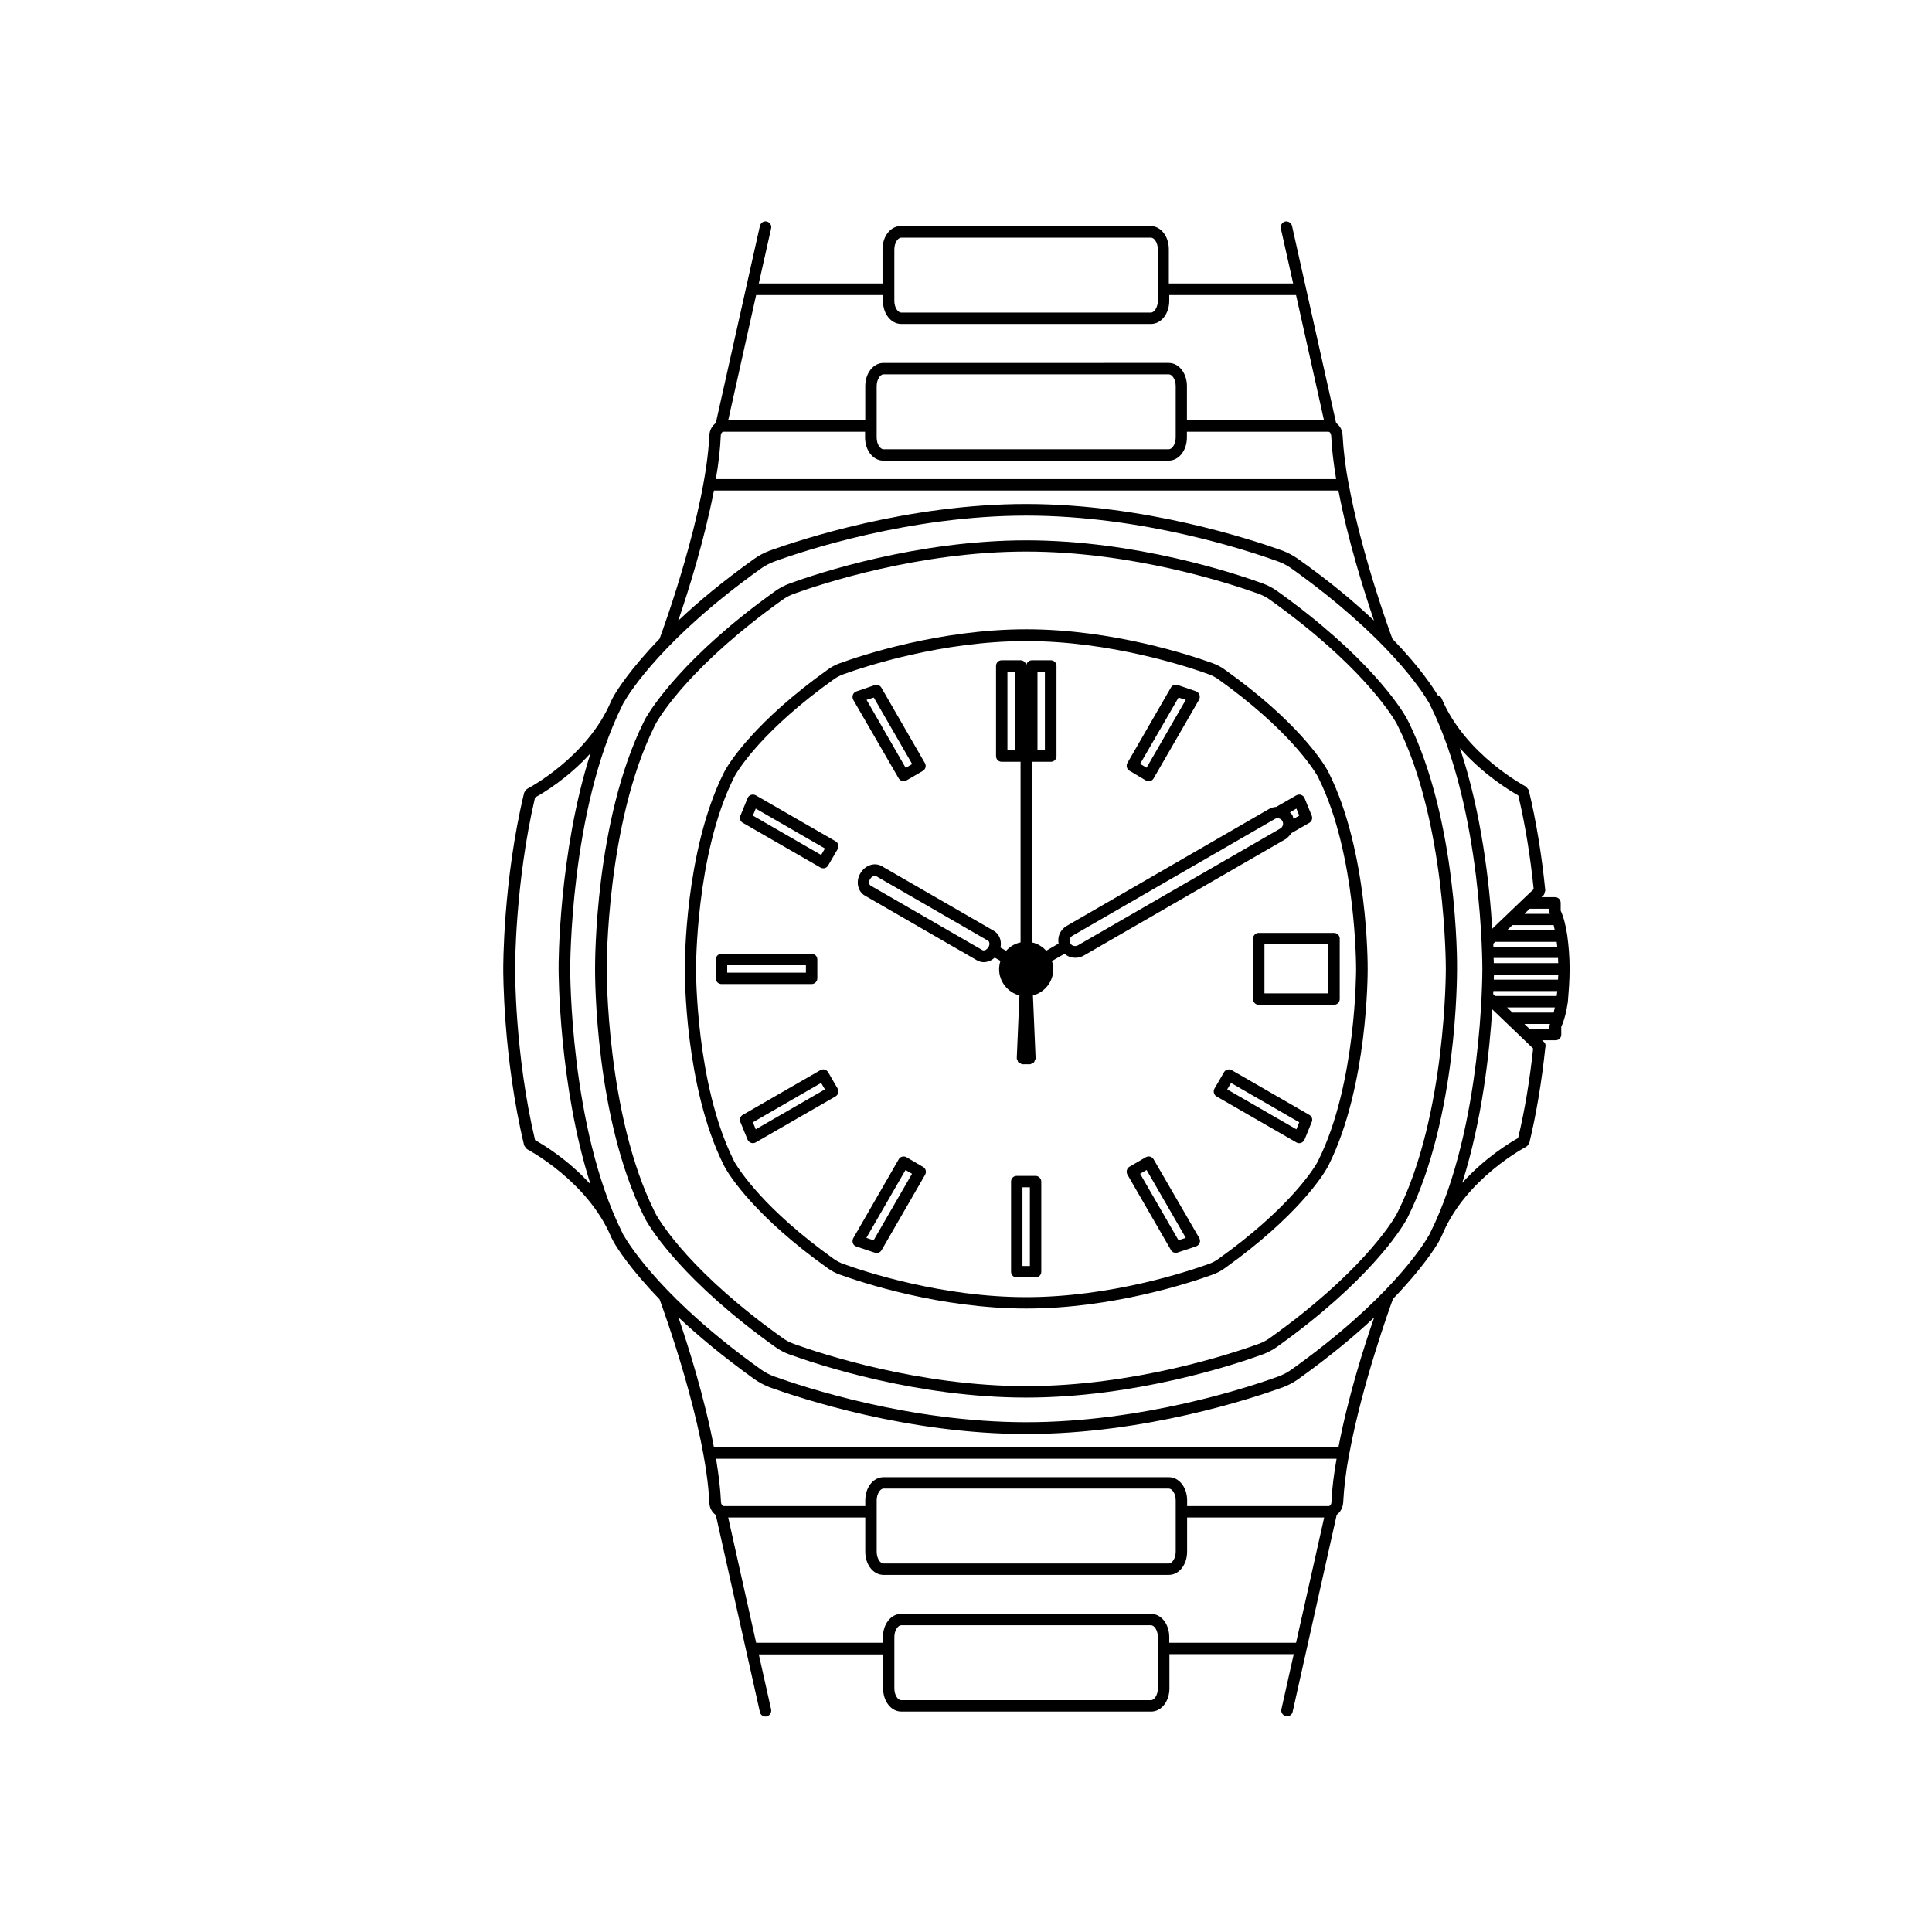 <?xml version="1.0" encoding="UTF-8"?>
<!-- Uploaded to: ICON Repo, www.svgrepo.com, Generator: ICON Repo Mixer Tools -->
<svg fill="#000000" width="800px" height="800px" version="1.1" viewBox="144 144 512 512" xmlns="http://www.w3.org/2000/svg">
 <g>
  <path d="m517.23 335.21c-0.203-0.352-0.352-0.707-0.555-1.059-1.461-2.57-10.125-16.324-34.258-33.555-1.211-0.855-2.519-1.512-3.879-2.016-7.356-2.672-33.656-11.387-62.574-11.387s-55.219 8.715-62.574 11.387c-1.359 0.504-2.672 1.16-3.879 2.016-24.133 17.23-32.797 30.984-34.309 33.555-0.203 0.352-0.402 0.707-0.555 1.059-13.047 26.25-12.949 63.832-12.949 65.598 0 1.715-0.102 39.297 12.949 65.547 0.203 0.352 0.352 0.707 0.555 1.059 1.461 2.57 10.125 16.324 34.258 33.555 1.211 0.855 2.519 1.562 3.879 2.016 7.356 2.672 33.656 11.387 62.574 11.387s55.219-8.715 62.574-11.387c1.359-0.504 2.672-1.16 3.879-2.016 24.184-17.23 32.797-30.984 34.258-33.555 0.203-0.352 0.402-0.707 0.555-1.059 13.047-26.301 12.949-63.984 12.949-65.547 0.051-1.613 0.152-39.297-12.898-65.598zm-2.719 129.78c-0.152 0.301-0.301 0.605-0.453 0.906-1.41 2.469-9.773 15.719-33.402 32.598-0.957 0.707-2.016 1.258-3.125 1.664-7.254 2.621-33.102 11.184-61.566 11.184-28.414 0-54.312-8.566-61.566-11.184-1.109-0.402-2.168-0.957-3.125-1.664-23.68-16.879-31.992-30.129-33.402-32.598-0.152-0.301-0.301-0.605-0.453-0.906-12.746-25.645-12.645-63.832-12.645-64.234s-0.102-38.543 12.645-64.234c0.152-0.301 0.301-0.605 0.453-0.906 1.41-2.469 9.773-15.719 33.402-32.598 0.957-0.707 2.016-1.258 3.125-1.664 7.254-2.621 33.102-11.184 61.566-11.184 28.414 0 54.312 8.566 61.566 11.184 1.109 0.402 2.168 0.957 3.125 1.664 23.629 16.879 31.992 30.129 33.402 32.598 0.152 0.301 0.301 0.605 0.453 0.906 12.746 25.645 12.645 63.832 12.645 64.234s0.102 38.594-12.645 64.234z"/>
  <path d="m495.72 348c-1.16-2.066-8.012-12.949-27.156-26.551-0.957-0.707-2.016-1.258-3.125-1.664-5.844-2.117-26.602-9.02-49.473-9.02s-43.68 6.902-49.473 9.02c-1.109 0.402-2.168 0.957-3.125 1.664-19.145 13.652-25.996 24.535-27.156 26.602-0.152 0.301-0.301 0.555-0.453 0.855-10.328 20.758-10.277 50.48-10.277 51.891 0 1.41-0.051 31.137 10.277 51.891 0.152 0.301 0.301 0.555 0.453 0.855 1.16 2.066 8.012 12.949 27.156 26.551 0.957 0.707 2.016 1.258 3.125 1.664 5.844 2.117 26.602 9.02 49.473 9.02s43.68-6.902 49.473-9.02c1.109-0.402 2.168-0.957 3.125-1.664 19.145-13.652 25.996-24.535 27.156-26.602 0.152-0.301 0.301-0.555 0.453-0.855 10.328-20.809 10.277-50.633 10.277-51.891s0.102-31.086-10.277-51.891c-0.152-0.301-0.301-0.551-0.453-0.855zm-2.266 103.33c-0.102 0.25-0.25 0.453-0.352 0.707-1.109 1.965-7.656 12.344-26.301 25.645-0.754 0.555-1.562 0.957-2.418 1.258-5.691 2.066-26.098 8.816-48.465 8.816-22.371 0-42.773-6.75-48.465-8.816-0.855-0.301-1.664-0.754-2.418-1.258-18.641-13.301-25.141-23.68-26.301-25.594-0.152-0.25-0.25-0.453-0.352-0.707-10.027-20.152-9.926-50.23-9.926-50.531s-0.102-30.328 9.926-50.531c0.102-0.25 0.25-0.453 0.352-0.707 1.109-1.965 7.656-12.344 26.301-25.645 0.754-0.504 1.562-0.957 2.418-1.258 5.691-2.066 26.098-8.816 48.465-8.816 22.371 0 42.773 6.75 48.465 8.816 0.855 0.301 1.664 0.754 2.418 1.258 18.641 13.301 25.141 23.68 26.301 25.594 0.152 0.25 0.25 0.453 0.352 0.707 10.027 20.152 9.926 50.23 9.926 50.582-0.004 0.199 0.098 30.277-9.926 50.48z"/>
  <path d="m418.44 455.62h-4.988c-0.855 0-1.512 0.656-1.512 1.512v23.879c0 0.855 0.656 1.512 1.512 1.512h4.988c0.855 0 1.512-0.656 1.512-1.512v-23.879c0-0.805-0.707-1.512-1.512-1.512zm-1.512 23.883h-1.965v-20.859h1.965z"/>
  <path d="m384.23 450.68c-0.352-0.203-0.754-0.25-1.16-0.152-0.402 0.102-0.707 0.352-0.906 0.707l-12.043 20.906c-0.203 0.402-0.25 0.855-0.102 1.309 0.152 0.453 0.504 0.754 0.957 0.906l4.836 1.613c0.152 0.051 0.301 0.102 0.504 0.102 0.504 0 1.059-0.301 1.309-0.754l11.539-20c0.203-0.352 0.25-0.754 0.152-1.16-0.102-0.402-0.352-0.707-0.707-0.906zm-8.719 22.016-1.914-0.656 10.379-17.984 1.715 1.008z"/>
  <path d="m363.47 428.16c-0.203-0.352-0.555-0.605-0.906-0.707-0.402-0.102-0.805-0.051-1.16 0.152l-20.555 11.84c-0.656 0.352-0.906 1.16-0.656 1.863l1.914 4.684c0.152 0.402 0.504 0.707 0.906 0.855 0.152 0.051 0.301 0.102 0.504 0.102 0.25 0 0.504-0.051 0.754-0.203l21.16-12.191c0.707-0.402 0.957-1.359 0.555-2.066zm-19.195 15.117-0.754-1.863 18.086-10.43 1.008 1.715z"/>
  <path d="m360.6 403.27v-4.988c0-0.855-0.656-1.512-1.512-1.512h-23.879c-0.855 0-1.512 0.656-1.512 1.512v4.988c0 0.855 0.656 1.512 1.512 1.512h23.879c0.855 0 1.512-0.707 1.512-1.512zm-3.023-1.512h-20.859v-1.965h20.859z"/>
  <path d="m344.28 354.76c-0.402-0.203-0.855-0.25-1.258-0.102-0.402 0.152-0.754 0.453-0.906 0.855l-1.914 4.684c-0.301 0.707 0 1.512 0.656 1.863l20.555 11.84c0.25 0.152 0.504 0.203 0.754 0.203 0.152 0 0.25 0 0.402-0.051 0.402-0.102 0.707-0.352 0.906-0.707l2.519-4.332c0.402-0.707 0.152-1.664-0.555-2.066zm17.332 15.816-18.086-10.43 0.754-1.863 18.34 10.578z"/>
  <path d="m382.16 350.27c0.301 0.504 0.805 0.754 1.309 0.754 0.25 0 0.504-0.051 0.754-0.203l4.332-2.519c0.352-0.203 0.605-0.555 0.707-0.906 0.102-0.402 0.051-0.805-0.152-1.16l-11.539-20c-0.352-0.605-1.109-0.906-1.812-0.656l-4.836 1.664c-0.402 0.152-0.754 0.453-0.906 0.906-0.152 0.402-0.102 0.906 0.102 1.309zm-6.602-21.414 10.176 17.633-1.715 1.008-10.375-18.035z"/>
  <path d="m449.72 451.23c-0.203-0.352-0.555-0.605-0.906-0.707-0.402-0.102-0.805-0.051-1.16 0.152l-4.332 2.519c-0.707 0.402-0.957 1.359-0.555 2.066l11.539 20c0.25 0.504 0.754 0.754 1.309 0.754 0.152 0 0.301 0 0.504-0.102l4.836-1.613c0.453-0.152 0.754-0.453 0.957-0.906 0.203-0.453 0.102-0.906-0.102-1.309zm6.602 21.465-10.176-17.633 1.715-1.008 10.379 17.984z"/>
  <path d="m470.43 427.61c-0.352-0.203-0.754-0.25-1.16-0.152-0.402 0.102-0.707 0.352-0.906 0.707l-2.519 4.332c-0.402 0.707-0.152 1.664 0.555 2.066l21.16 12.191c0.25 0.152 0.504 0.203 0.754 0.203 0.152 0 0.352-0.051 0.504-0.102 0.402-0.152 0.754-0.453 0.906-0.855l1.914-4.684c0.301-0.707 0-1.512-0.656-1.863zm17.133 15.672-18.34-10.578 1.008-1.715 18.086 10.43z"/>
  <path d="m447.66 350.83c0.25 0.152 0.504 0.203 0.754 0.203 0.152 0 0.25 0 0.402-0.051 0.402-0.102 0.707-0.352 0.906-0.707l12.043-20.859c0.203-0.402 0.25-0.855 0.102-1.309-0.152-0.402-0.504-0.754-0.906-0.906l-4.836-1.664c-0.707-0.25-1.461 0.051-1.812 0.656l-11.539 20c-0.402 0.707-0.152 1.664 0.555 2.066zm8.664-21.969 1.914 0.605-10.379 17.984-1.715-1.008z"/>
  <path d="m476.07 392.74v16.02c0 0.855 0.656 1.512 1.512 1.512h19.949c0.855 0 1.512-0.656 1.512-1.512v-16.02c0-0.402-0.152-0.805-0.453-1.059-0.301-0.301-0.656-0.453-1.059-0.453h-19.949c-0.855 0-1.512 0.707-1.512 1.512zm3.023 1.512h16.93v13h-16.93z"/>
  <path d="m559.96 400.75c0-3.125-0.25-6.098-0.605-8.715v-0.051c-0.402-2.719-1.008-5.039-1.762-6.648v-2.066c0-0.855-0.656-1.512-1.512-1.512h-3.578l0.555-0.504c0.051-0.051 0-0.051 0.051-0.102 0.152-0.152 0.152-0.301 0.203-0.504 0.051-0.203 0.152-0.352 0.152-0.555 0-0.051 0.051-0.051 0.051-0.102-0.957-9.523-2.418-18.438-4.383-26.602l-0.051-0.051c-0.051-0.152-0.203-0.301-0.301-0.402-0.152-0.152-0.203-0.352-0.402-0.453 0 0 0-0.051-0.051-0.051-0.152-0.102-15.973-8.363-22.27-23.328-0.203-0.453-0.555-0.707-1.008-0.805-1.059-1.762-4.535-7.254-12.043-15.012-0.805-2.117-8.16-22.371-11.539-40.758v-0.051c0-0.051-0.051-0.051-0.051-0.102-0.855-4.586-1.41-9.02-1.613-13.047-0.051-1.41-0.754-2.519-1.715-3.223l-11.688-52.246c-0.203-0.805-1.008-1.309-1.812-1.16-0.805 0.203-1.309 1.008-1.16 1.812l3.273 14.609h-32.949v-9.07c0-3.426-2.117-6.144-4.836-6.144h-66.203c-2.719 0-4.836 2.719-4.836 6.144v9.07l-32.793 0.004 3.273-14.609c0.203-0.805-0.352-1.613-1.16-1.812-0.805-0.203-1.613 0.352-1.812 1.16l-11.688 52.246c-0.957 0.707-1.613 1.812-1.715 3.223-0.906 20.305-12.242 51.387-13.199 53.957-7.758 8.012-11.234 13.602-12.141 15.164-0.203 0.402-0.402 0.754-0.605 1.16 0 0.051 0 0.051-0.051 0.102-6.246 14.965-22.066 23.227-22.27 23.328 0 0 0 0.051-0.051 0.051-0.203 0.102-0.25 0.301-0.402 0.453-0.102 0.152-0.25 0.25-0.301 0.453l-0.051 0.051c-5.644 23.375-5.543 46.5-5.543 46.754 0 0.25-0.102 23.375 5.543 46.754l0.051 0.051c0.051 0.102 0.102 0.152 0.152 0.25 0.152 0.25 0.25 0.453 0.504 0.605 0.051 0 0.051 0.102 0.102 0.102 0.152 0.102 15.973 8.363 22.27 23.328 0 0 0 0.051 0.051 0.102 0.203 0.402 0.402 0.754 0.605 1.16 0.906 1.613 4.434 7.203 12.141 15.164 0.906 2.469 12.293 33.656 13.199 53.957 0.051 1.41 0.754 2.519 1.715 3.223l11.688 52.246c0.152 0.707 0.805 1.16 1.461 1.16 0.102 0 0.203 0 0.352-0.051 0.805-0.203 1.309-1.008 1.16-1.812l-3.273-14.609h32.949l-0.004 9.004c0 3.426 2.117 6.144 4.836 6.144h66.203c2.719 0 4.836-2.719 4.836-6.144v-9.07h32.949l-3.273 14.609c-0.203 0.805 0.352 1.613 1.16 1.812 0.102 0 0.203 0.051 0.352 0.051 0.707 0 1.309-0.504 1.461-1.16l11.688-52.246c0.957-0.707 1.613-1.812 1.715-3.223 0.203-4.031 0.754-8.465 1.613-13.047 0-0.051 0.051-0.051 0.051-0.102v-0.051c3.426-18.438 10.781-38.742 11.539-40.809 7.758-8.012 11.234-13.602 12.141-15.164 0.203-0.352 0.402-0.754 0.605-1.16 0.102-0.203 0.203-0.453 0.301-0.656 6.246-14.965 22.066-23.227 22.27-23.328 0.051 0 0.051-0.051 0.102-0.102 0.25-0.152 0.352-0.352 0.504-0.605 0.051-0.102 0.152-0.152 0.152-0.25l0.051-0.051c1.863-7.707 3.273-16.223 4.231-25.242 0.152-0.504 0.102-1.059-0.301-1.461l-0.555-0.504h3.578c0.855 0 1.512-0.656 1.512-1.512l-0.008-2.055c0.754-1.613 1.359-3.879 1.762-6.648v-0.051c0.203-2.57 0.453-5.492 0.453-8.668zm-3.426-7.203c0.051 0.453 0.102 0.906 0.152 1.359h-16.93c0-0.25 0-0.504-0.051-0.805l0.555-0.504h16.273zm-0.504-3.023h-12.645l1.41-1.359h10.934c0.102 0.453 0.199 0.906 0.301 1.359zm-1.461-5.695v0.805c0 0.152 0.102 0.203 0.152 0.352v0.203h-6.75l1.41-1.359zm-8.211-30.023c1.812 7.609 3.176 15.973 4.082 24.836l-2.769 2.621-8.211 7.859c-0.707-11.539-2.769-30.582-8.566-47.863 6.246 7.106 13.348 11.336 15.465 12.547zm-165.35-144.7c0-1.762 0.957-3.125 1.812-3.125h66.203c0.855 0 1.812 1.309 1.812 3.125v13.602c0 1.762-0.957 3.125-1.812 3.125h-66.203c-0.855 0-1.812-1.309-1.812-3.125zm-36.625 12.09h33.605v1.512c0 3.426 2.117 6.144 4.836 6.144h66.203c2.719 0 4.836-2.719 4.836-6.144v-1.512h33.605l7.406 33.199h-36.324v-9.07c0-3.426-2.117-6.144-4.836-6.144l-75.578 0.004c-2.719 0-4.836 2.719-4.836 6.144v9.07h-36.324zm111.19 24.133v13.602c0 1.762-0.957 3.125-1.812 3.125h-75.625c-0.855 0-1.812-1.309-1.812-3.125v-13.602c0-1.762 0.957-3.125 1.812-3.125h75.621c0.859 0.004 1.816 1.312 1.816 3.125zm-120.56 13.148c0-0.605 0.352-1.059 0.754-1.059h37.484v1.512c0 3.426 2.117 6.144 4.836 6.144h75.621c2.719 0 4.836-2.719 4.836-6.144v-1.512h37.484c0.402 0 0.707 0.453 0.754 1.059 0.152 3.578 0.656 7.508 1.309 11.488h-164.39c0.707-3.981 1.16-7.91 1.312-11.488zm-1.812 14.512h165.5c2.469 13.098 6.801 26.754 9.422 34.461-5.188-4.887-11.789-10.43-20.102-16.324-1.309-0.906-2.719-1.664-4.18-2.215-8.012-2.871-36.477-12.344-67.914-12.344-31.387 0-59.902 9.473-67.914 12.344-1.461 0.555-2.871 1.258-4.18 2.215-8.312 5.945-14.914 11.438-20.102 16.375 2.664-7.762 6.949-21.414 9.469-34.512zm-47.41 172.15c-5.391-22.773-5.289-45.141-5.289-45.395 0-0.203-0.051-22.57 5.289-45.395 2.016-1.109 8.664-5.039 14.711-11.738-8.465 26.398-8.516 56.426-8.465 57.133 0 0.707 0 30.73 8.465 57.133-6.047-6.652-12.695-10.633-14.711-11.738zm165.05 145.3c0 1.762-0.957 3.125-1.812 3.125h-66.203c-0.855 0-1.812-1.309-1.812-3.125v-13.602c0-1.762 0.957-3.125 1.812-3.125h66.203c0.855 0 1.812 1.309 1.812 3.125zm36.629-12.09h-33.605v-1.512c0-3.426-2.117-6.144-4.836-6.144h-66.203c-2.719 0-4.836 2.719-4.836 6.144v1.512h-33.605l-7.406-33.199h36.324v9.07c0 3.426 2.117 6.144 4.836 6.144h75.621c2.719 0 4.836-2.719 4.836-6.144v-9.07h36.324zm-111.14-24.133v-13.602c0-1.762 0.957-3.125 1.812-3.125h75.621c0.855 0 1.812 1.309 1.812 3.125v13.602c0 1.762-0.957 3.125-1.812 3.125h-75.621c-0.855 0-1.812-1.312-1.812-3.125zm120.51-13.148c0 0.605-0.352 1.059-0.754 1.059h-37.484v-1.512c0-3.426-2.117-6.144-4.836-6.144l-75.625-0.004c-2.719 0-4.836 2.719-4.836 6.144v1.512h-37.484c-0.402 0-0.707-0.453-0.754-1.059-0.152-3.578-0.656-7.508-1.309-11.488h164.45c-0.711 3.984-1.215 7.914-1.363 11.492zm1.863-14.512h-165.5c-2.469-13.098-6.801-26.801-9.422-34.461 5.188 4.887 11.84 10.43 20.102 16.375 1.309 0.906 2.719 1.664 4.18 2.215 8.012 2.871 36.477 12.344 67.914 12.344s59.902-9.473 67.914-12.344c1.461-0.555 2.871-1.258 4.18-2.215 8.312-5.945 14.914-11.438 20.102-16.324-2.668 7.609-7 21.312-9.469 34.41zm24.383-56.98c-0.152 0.352-0.301 0.656-0.504 0.957-1.562 2.719-10.629 17.078-36.324 35.418-1.059 0.754-2.215 1.359-3.426 1.812-7.859 2.871-35.973 12.141-66.855 12.141-30.934 0-58.996-9.32-66.855-12.141-1.211-0.453-2.367-1.059-3.426-1.812-25.695-18.34-34.762-32.746-36.324-35.418-0.203-0.301-0.352-0.605-0.504-0.957 0-0.051-0.051-0.102-0.051-0.102-13.805-27.859-13.703-69.273-13.703-69.676 0-0.402-0.102-41.918 13.754-69.777 0.152-0.352 0.301-0.656 0.504-0.957 1.562-2.719 10.629-17.078 36.324-35.418 1.059-0.754 2.215-1.359 3.426-1.812 7.859-2.871 35.973-12.191 66.855-12.191 30.934 0 58.996 9.32 66.855 12.191 1.211 0.453 2.367 1.059 3.426 1.812 25.695 18.34 34.762 32.746 36.324 35.418 0.203 0.301 0.352 0.656 0.504 0.957 13.855 27.91 13.754 69.375 13.754 69.828 0 0.352 0.102 41.816-13.754 69.727zm23.227-24.988c-2.066 1.16-8.715 5.141-14.812 11.891 5.34-16.777 7.254-34.914 7.961-45.996l8.211 7.859 2.621 2.519c-0.906 8.41-2.219 16.422-3.981 23.727zm8.414-30.027c-0.051 0.102-0.152 0.203-0.152 0.352v0.805h-5.188l-1.41-1.359h6.75v0.203zm1.008-3.223h-10.934l-1.41-1.359h12.645c-0.102 0.5-0.199 0.953-0.301 1.359zm0.805-4.387h-16.273l-0.555-0.504c0-0.301 0-0.555 0.051-0.805h16.93c-0.051 0.453-0.102 0.906-0.152 1.309zm0.355-4.332h-17.027c0-0.504 0-0.957 0.051-1.359h17.078c-0.102 0.453-0.102 0.906-0.102 1.359zm-17.031-4.383c0-0.402 0-0.805-0.051-1.359h17.078c0 0.453 0.051 0.906 0.051 1.359z"/>
  <path d="m486.25 364.78 4.734-2.719c0.656-0.352 0.906-1.16 0.656-1.863l-1.914-4.684c-0.152-0.402-0.504-0.707-0.906-0.855-0.402-0.152-0.855-0.102-1.258 0.102l-5.34 3.074c-0.656 0.051-1.309 0.203-1.914 0.555l-53.609 30.977c-1.059 0.605-1.812 1.613-2.117 2.769-0.152 0.656-0.152 1.309-0.051 1.914l-3.273 1.914c-1.008-1.109-2.316-1.914-3.777-2.215v-47.863h4.988c0.855 0 1.512-0.656 1.512-1.512v-23.879c0-0.855-0.656-1.512-1.512-1.512h-4.988c-0.805 0-1.512 0.656-1.512 1.512 0-0.805-0.656-1.512-1.512-1.512h-4.988c-0.855 0-1.512 0.656-1.512 1.512v23.879c0 0.855 0.656 1.512 1.512 1.512h4.988v47.863c-1.512 0.301-2.82 1.109-3.828 2.215l-1.512-0.855c0.152-0.605 0.152-1.16 0.051-1.762-0.203-1.16-0.855-2.117-1.812-2.672l-29.676-17.129c-1.914-1.109-4.434-0.25-5.691 1.914-1.258 2.117-0.707 4.785 1.211 5.894l29.676 17.129c0.555 0.301 1.211 0.504 1.812 0.504 0.453 0 0.957-0.102 1.41-0.25 0.555-0.203 1.059-0.555 1.512-0.957l1.512 0.855c-0.203 0.707-0.352 1.41-0.352 2.215 0 3.324 2.316 6.144 5.391 6.953l-0.707 16.574v0.051 0.051c0 0.203 0.152 0.301 0.203 0.504s0.102 0.402 0.25 0.555c0.152 0.152 0.301 0.152 0.504 0.25 0.203 0.102 0.301 0.25 0.504 0.25h0.051 1.965 0.051c0.203 0 0.352-0.152 0.504-0.25 0.152-0.102 0.352-0.102 0.504-0.25 0.152-0.152 0.152-0.352 0.25-0.555 0.051-0.152 0.203-0.301 0.203-0.504v-0.051-0.051l-0.707-16.574c3.074-0.805 5.391-3.578 5.391-6.953 0-0.754-0.152-1.512-0.352-2.168l3.324-1.914c0.504 0.402 1.059 0.754 1.715 0.906 0.402 0.102 0.805 0.152 1.16 0.152 0.805 0 1.562-0.203 2.266-0.605l53.605-30.934c0.551-0.449 1.004-0.953 1.406-1.508zm1.312-6.5 0.754 1.863-1.512 0.855c-0.102-0.301-0.152-0.656-0.301-0.957-0.152-0.301-0.453-0.504-0.656-0.754zm-68.621-36.273h1.965v20.859h-1.965zm-5.996 20.859h-1.965v-20.859h1.965zm-7 52.145c-0.203 0.352-0.555 0.656-0.906 0.805-0.152 0.051-0.453 0.102-0.656 0l-29.676-17.129c-0.402-0.25-0.555-1.008-0.102-1.762 0.352-0.555 0.855-0.855 1.258-0.855 0.102 0 0.25 0.051 0.301 0.102l29.676 17.129c0.25 0.152 0.301 0.402 0.352 0.555 0.055 0.348 0.004 0.754-0.246 1.156zm77.332-31.438-53.605 30.934c-0.352 0.203-0.754 0.25-1.16 0.152-0.352-0.102-0.707-0.352-0.855-0.656-0.203-0.301-0.25-0.707-0.152-1.109 0.102-0.402 0.352-0.707 0.707-0.906l53.605-30.934c0.25-0.152 0.504-0.203 0.754-0.203 0.152 0 0.25 0 0.402 0.051 0.352 0.102 0.707 0.352 0.855 0.656 0.203 0.352 0.25 0.707 0.152 1.109-0.098 0.352-0.348 0.703-0.703 0.906z"/>
 </g>
</svg>